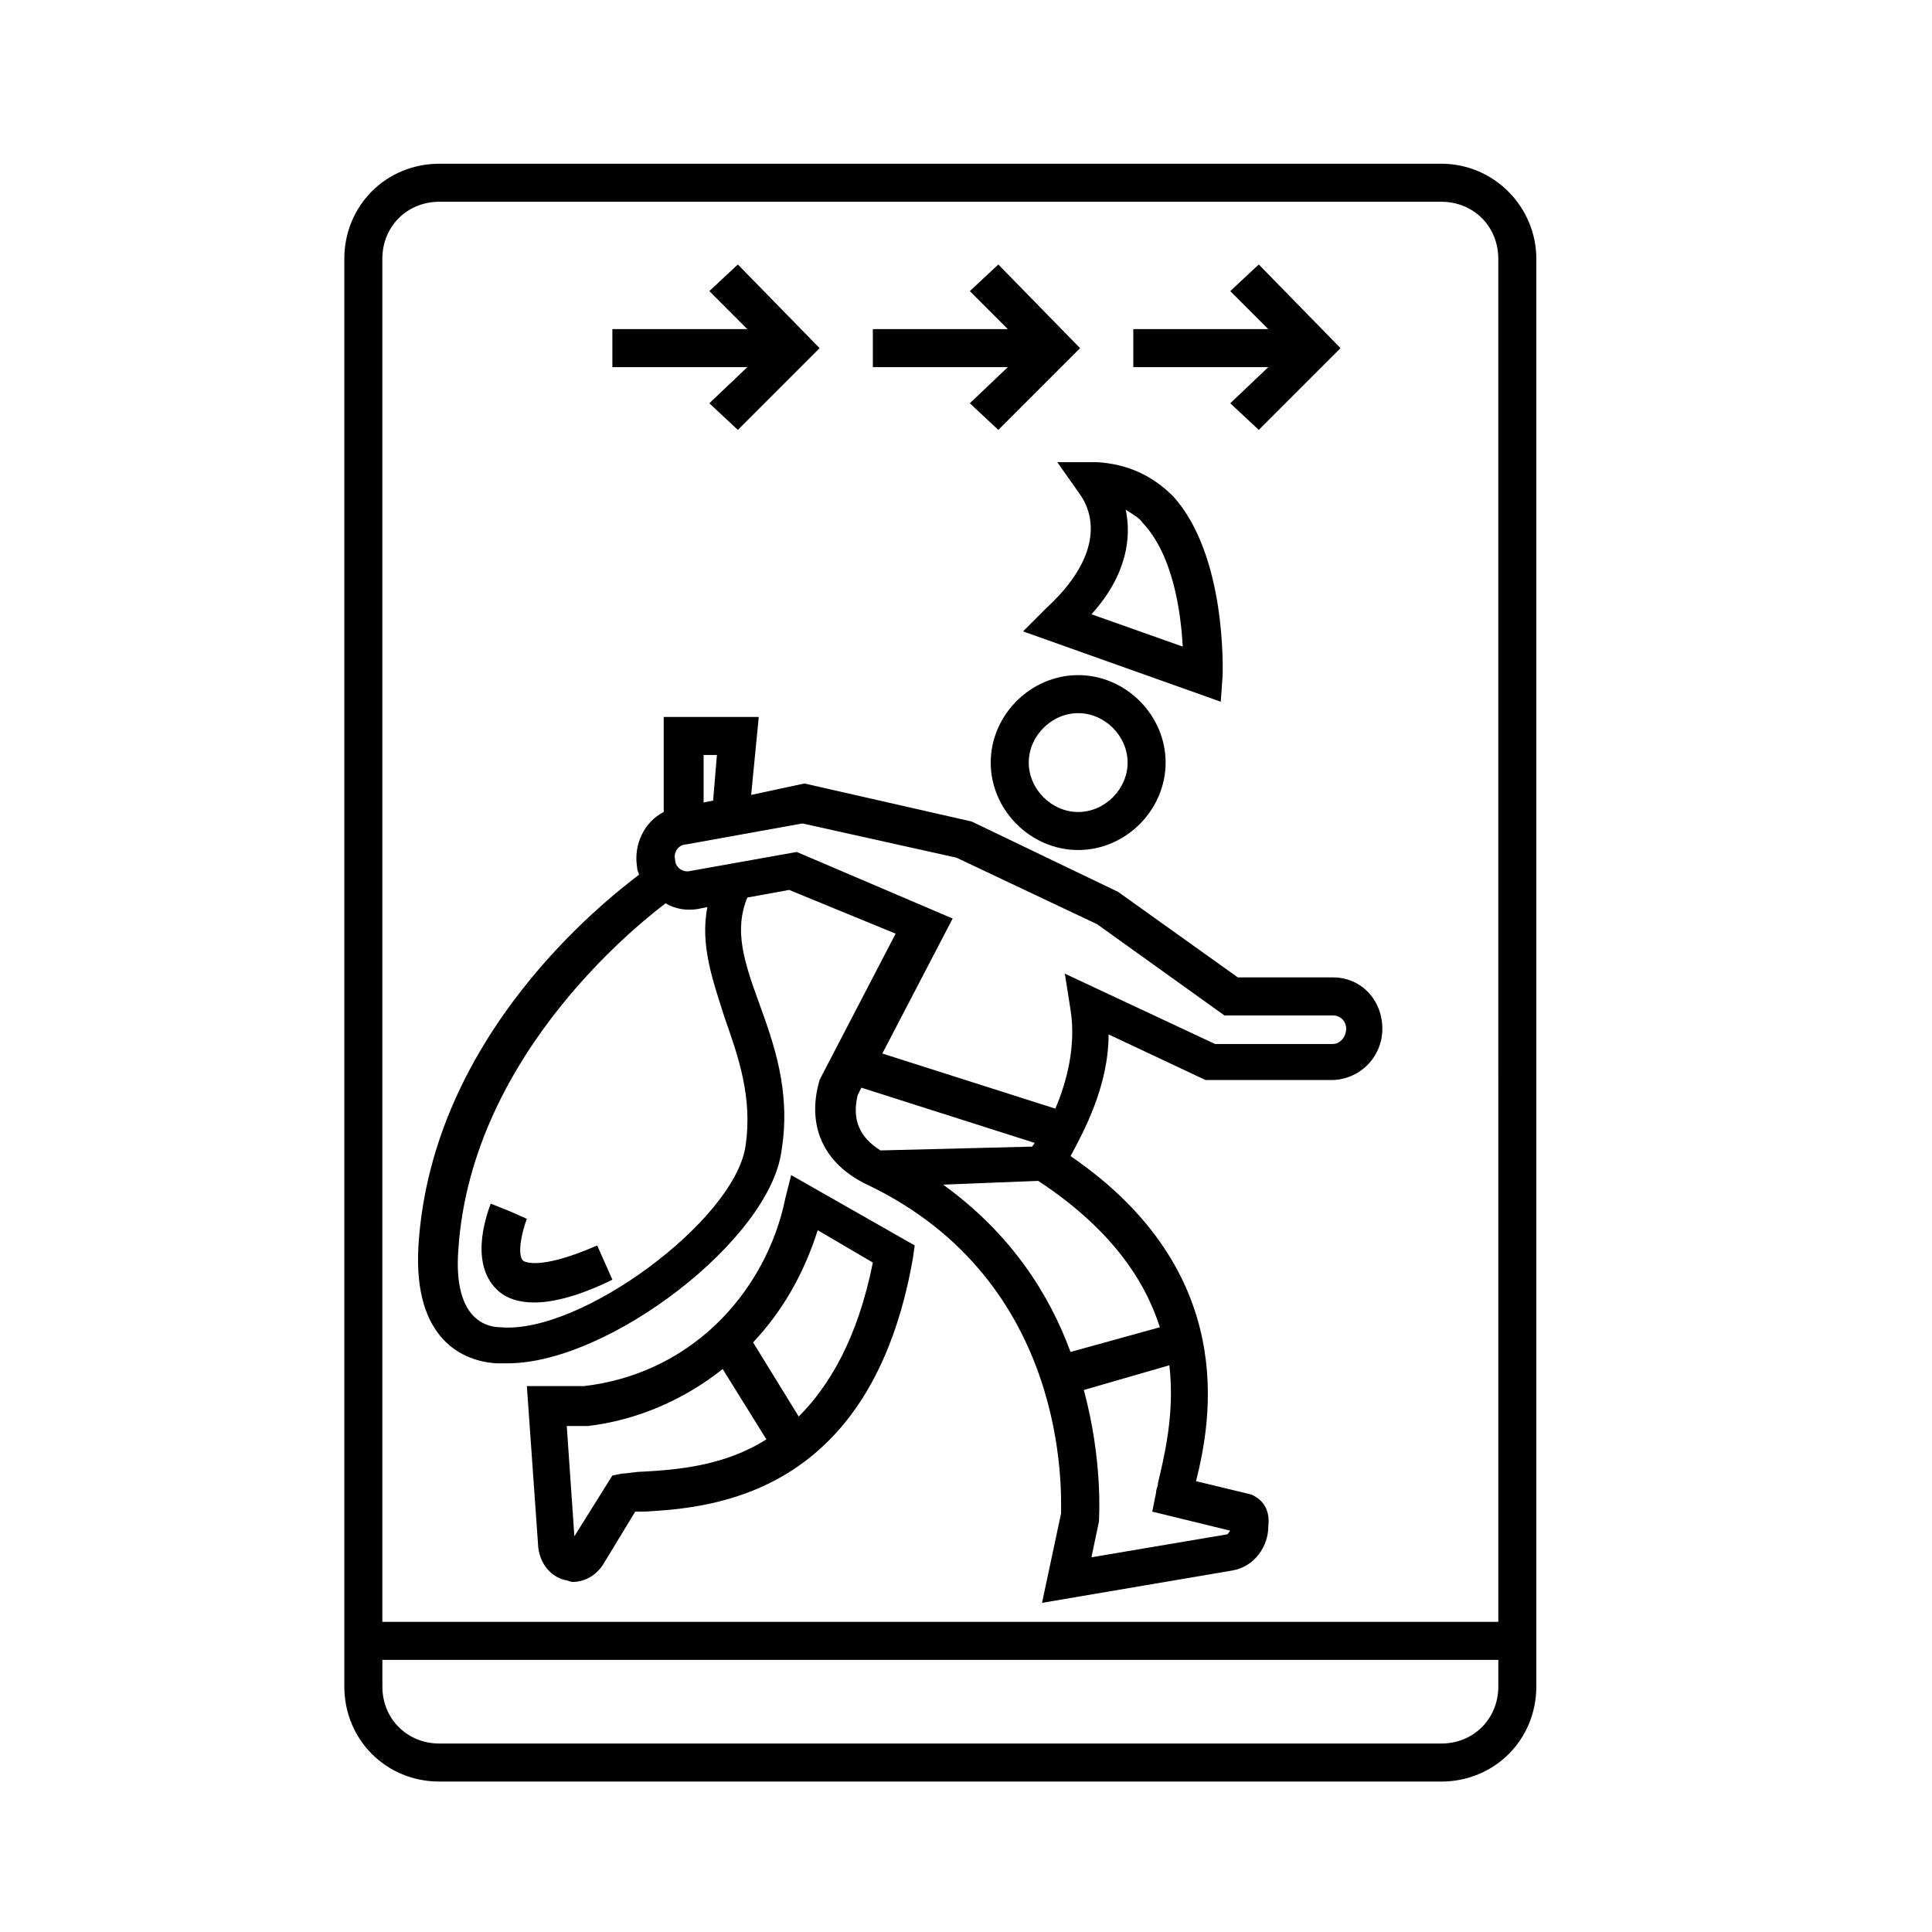 <?xml version="1.0" encoding="UTF-8"?>
<!-- Uploaded to: ICON Repo, www.svgrepo.com, Generator: ICON Repo Mixer Tools -->
<svg fill="#000000" width="800px" height="800px" version="1.1" viewBox="144 144 512 512" xmlns="http://www.w3.org/2000/svg">
 <g>
  <path d="m352.14 461.46c-2.519 12.594-9.07 24.688-18.641 33.754-9.574 9.07-21.664 14.609-34.762 16.121h-15.113l3.023 42.824c0.504 4.031 3.023 7.559 7.055 8.566 0.504 0 1.512 0.504 2.016 0.504 3.023 0 6.047-1.512 8.062-4.535l8.566-14.105h2.519c17.633-1.008 59.953-4.031 71.039-67.008l0.504-3.527-32.746-18.641zm-37.785 72.547c-2.016 0-4.031 0.504-5.543 0.504l-2.519 0.504-10.078 16.121-2.016-29.223h5.543c13.098-1.512 25.695-7.055 35.77-15.113l11.586 18.641c-11.078 7.055-23.676 8.062-32.742 8.566zm60.961-55.418c-4.031 20.152-11.586 32.746-19.648 40.809l-12.09-19.648c8.062-8.566 13.602-18.641 17.129-29.727z"/>
  <path d="m406.55 346.09c0 12.594 10.578 23.176 23.176 23.176 12.594 0 23.176-10.578 23.176-23.176 0-12.594-10.578-23.176-23.176-23.176-12.594 0-23.176 10.582-23.176 23.176zm36.277 0c0 7.055-6.047 13.098-13.098 13.098-7.055 0-13.098-6.047-13.098-13.098 0-7.055 6.047-13.098 13.098-13.098 7.051 0 13.098 6.047 13.098 13.098z"/>
  <path d="m525.95 187.39h-265.51c-14.105 0-25.191 11.082-25.191 25.191v378.36c0 14.105 11.082 25.191 25.191 25.191h265.51c14.105 0 25.191-11.082 25.191-25.191v-378.36c0-13.605-11.082-25.191-25.191-25.191zm15.117 403.55c0 8.566-6.551 15.113-15.113 15.113h-265.51c-8.566 0-15.113-6.551-15.113-15.113v-7.055l295.74 0.004zm0-17.129h-295.74v-361.23c0-8.566 6.551-15.113 15.113-15.113h265.51c8.566 0 15.113 6.551 15.113 15.113z"/>
  <path d="m331.98 250.87 7.559 7.055 21.664-21.664-21.664-22.168-7.559 7.051 10.074 10.078h-35.77v10.074h35.77z"/>
  <path d="m401.01 250.87 7.555 7.055 21.664-21.664-21.664-22.168-7.555 7.051 10.074 10.078h-35.77v10.074h35.77z"/>
  <path d="m470.03 250.87 7.559 7.055 21.664-21.664-21.664-22.168-7.559 7.051 10.078 10.078h-35.773v10.074h35.773z"/>
  <path d="m430.23 275.05c1.008 1.512 9.574 13.098-9.07 30.23l-6.043 6.043 52.395 18.641 0.504-7.055c0-1.512 1.008-31.738-13.098-47.359-5.543-5.543-12.09-8.566-20.152-9.07h-10.578zm12.094 4.031c1.512 1.008 3.527 2.016 4.535 3.527 8.062 8.566 10.078 23.68 10.578 32.746l-24.184-8.566c9.574-10.578 10.578-20.656 9.07-27.707z"/>
  <path d="m497.23 403.02h-25.191l-31.738-22.668-38.793-18.641-44.336-10.078-14.109 3.023 2.016-20.656h-25.191v25.191c-5.039 2.519-8.062 8.566-7.055 14.609 0 1.008 0.504 1.512 0.504 2.016-8.566 6.551-54.914 42.32-58.441 98.242-1.512 25.191 12.09 30.73 20.656 31.234h3.023c26.703 0 69.527-32.746 72.547-56.426 2.519-15.617-2.016-28.215-6.047-39.297-4.031-11.082-6.551-19.145-3.023-27.711l11.082-2.016 28.215 11.586-19.648 37.785-0.504 1.008c-3.527 12.09 1.008 22.168 12.594 27.711 53.914 25.699 51.395 82.125 51.395 87.16l-5.039 23.68 50.383-8.566c6.047-1.008 9.574-6.551 9.574-11.586 0.504-4.031-1.008-7.055-4.535-8.566l-14.609-3.527c4.031-16.121 11.586-55.418-33.25-86.152 3.527-6.551 10.078-18.641 10.078-32.242l25.695 12.09h33.25c7.559 0 13.602-6.047 13.602-13.602-0.004-7.555-5.547-13.602-13.102-13.602zm-167.27-58.945h4.031l-1.008 12.09-2.519 0.504v-12.594zm11.586 103.79c-3.023 19.648-43.832 49.879-64.992 47.863-2.516 0-12.594-1.008-11.082-20.656 3.527-52.898 50.383-88.168 54.914-91.691 2.519 1.512 5.543 2.016 8.566 1.512l2.519-0.504c-2.016 10.078 1.512 19.648 4.535 29.223 3.527 10.07 7.555 21.156 5.539 34.254zm29.727-13.602 1.008-2.016 45.848 14.609c0 0.504-0.504 0.504-0.504 1.008l-40.305 1.008c-5.543-3.527-7.559-8.059-6.047-14.609zm79.602 102.78c0 1.008-0.504 1.512-0.504 2.519l-1.008 5.039 20.656 5.039c-0.504 0.504-0.504 1.008-1.008 1.008l-35.77 6.047 2.016-9.574v-0.504c0-0.504 1.008-15.617-4.031-34.258l22.672-6.551c1.512 13.098-1.512 24.684-3.023 31.234zm0.504-41.312-23.68 6.551c-5.543-15.113-15.617-31.234-33.754-44.336l25.191-1.008c19.145 12.594 28.211 26.199 32.242 38.793zm45.848-75.066h-31.234l-39.801-18.641 1.512 9.574c1.512 9.574-1.008 19.145-4.031 26.199l-45.848-14.609 18.641-35.77-41.312-17.641-28.215 5.039c-2.016 0.504-4.031-1.008-4.031-3.023-0.504-2.016 1.008-4.031 3.023-4.031l30.73-5.543 40.809 9.07 37.281 17.633 33.754 24.184h28.719c2.016 0 3.527 1.512 3.527 3.527 0.004 2.016-1.508 4.031-3.523 4.031z"/>
  <path d="m282.61 478.09c-1.512-1.512-0.504-7.055 1.008-11.082l-4.531-2.019-5.039-2.012c-0.504 1.512-6.047 15.113 1.512 22.672 2.519 2.519 6.047 3.527 10.078 3.527 6.551 0 14.609-3.023 20.656-6.047l-4.031-9.07c-16.125 7.055-19.652 4.031-19.652 4.031z"/>
 </g>
</svg>